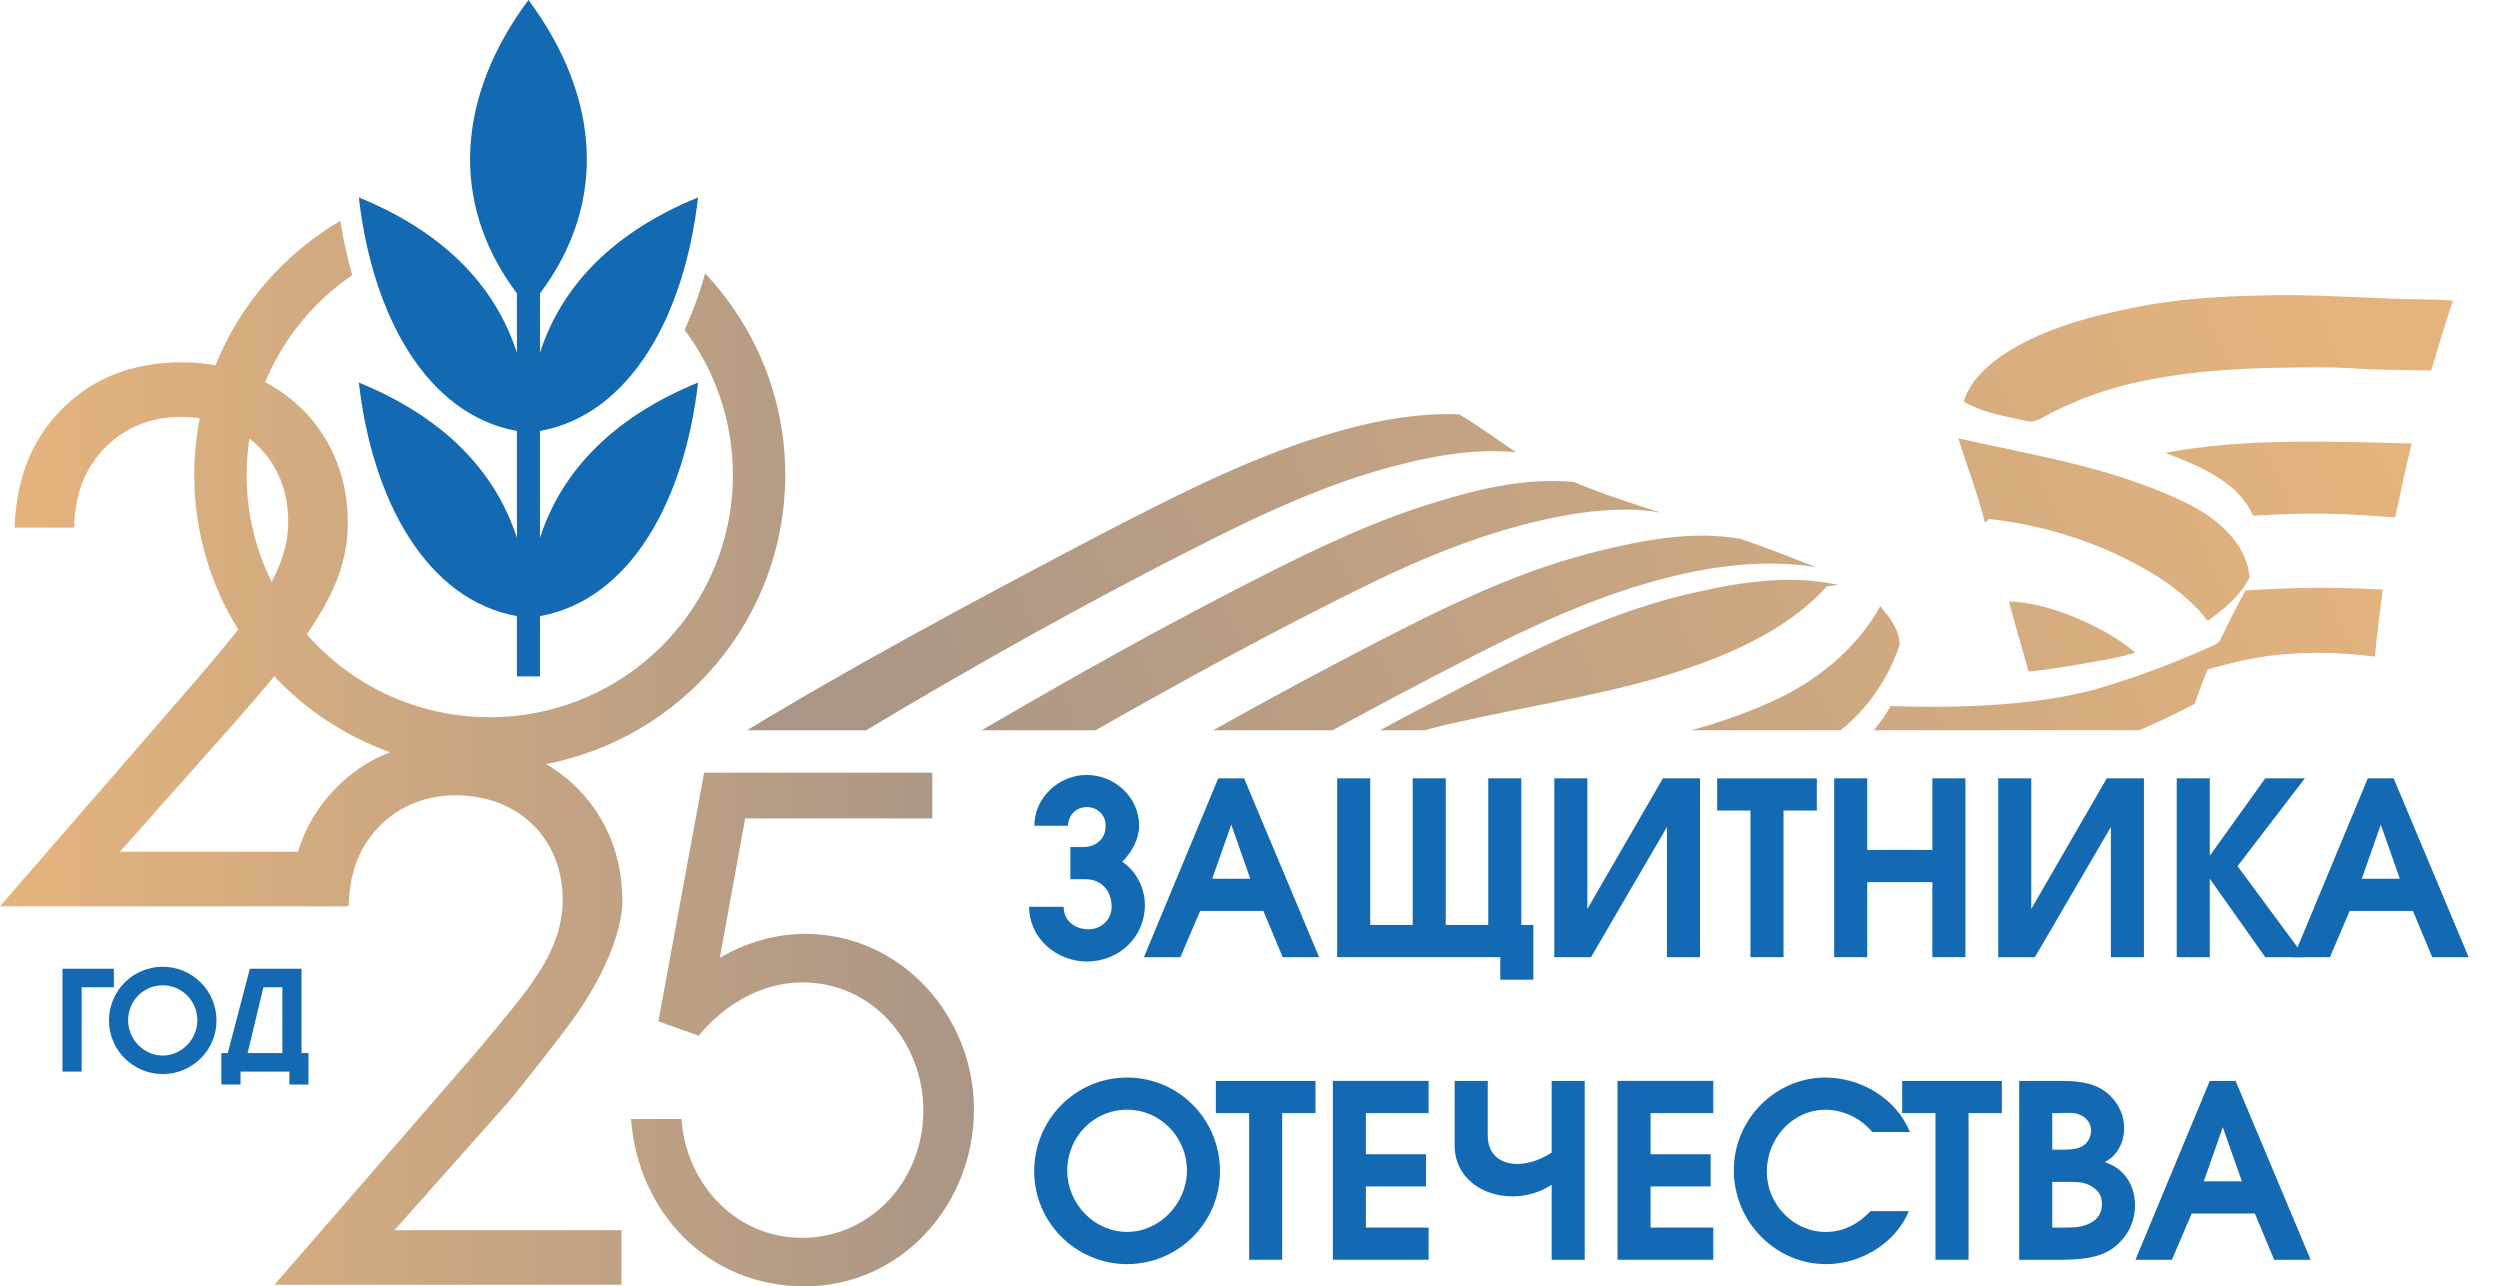 <?xml version="1.0" encoding="UTF-8"?>
<svg id="_Слой_1" data-name="Слой_1" xmlns="http://www.w3.org/2000/svg" xmlns:xlink="http://www.w3.org/1999/xlink" version="1.1" viewBox="0 0 599.11 308.27">
  <!-- Generator: Adobe Illustrator 29.5.0, SVG Export Plug-In . SVG Version: 2.1.0 Build 137)  -->
  <defs>
    <style>
      .st0 {
        fill: none;
      }

      .st1 {
        fill: url(#_Безымянный_градиент_2);
      }

      .st2 {
        fill-rule: evenodd;
      }

      .st2, .st3 {
        fill: #1369b2;
      }

      .st4 {
        fill: url(#_Безымянный_градиент_21);
      }

      .st5 {
        clip-path: url(#clippath);
      }
    </style>
    <linearGradient id="_Безымянный_градиент_2" data-name="Безымянный градиент 2" x1="0" y1="180.6" x2="233.4" y2="180.6" gradientUnits="userSpaceOnUse">
      <stop offset="0" stop-color="#e5b47d"/>
      <stop offset="1" stop-color="#aa9686"/>
    </linearGradient>
    <clipPath id="clippath">
      <rect class="st0" x="167.06" y="62.29" width="432.05" height="112.71"/>
    </clipPath>
    <linearGradient id="_Безымянный_градиент_21" data-name="Безымянный градиент 2" x1="563.9" y1="78.12" x2="228.83" y2="222.84" xlink:href="#_Безымянный_градиент_2"/>
  </defs>
  <g>
    <g>
      <polygon class="st3" points="27.28 232.15 27.28 236.59 19.56 236.59 19.56 256.8 14.97 256.8 14.97 232.15 27.28 232.15"/>
      <path class="st3" d="M39,257.39c-7.03,0-12.88-5.67-12.88-12.81s5.75-12.9,12.88-12.9,12.88,5.74,12.88,12.9-5.86,12.81-12.88,12.81M39,252.96c4.52,0,8.3-3.9,8.3-8.47s-3.68-8.37-8.3-8.37-8.3,3.73-8.3,8.37,3.78,8.47,8.3,8.47"/>
      <path class="st3" d="M69.35,259.9v-3.1h-11.71v3.1h-4.59v-7.54h1.54l5.29-20.21h12.38v20.21h1.67v7.54h-4.58ZM67.67,236.59h-4.55l-3.78,15.77h8.33v-15.77Z"/>
      <path class="st2" d="M129.4,128.92v-25.64c21.64-3.92,34.66-27.67,37.88-55.96-19.59,7.98-32.53,20.59-37.88,37.23v-14.23c16.53-22.01,14.13-47.6-2.72-70.27l-.04-.06s.01-.02,0,0c-.02-.02.01.02,0,0l-.04.06c-16.85,22.67-19.25,48.25-2.72,70.27v14.23c-5.36-16.65-18.29-29.25-37.88-37.23,3.22,28.29,16.24,52.04,37.88,55.96v25.64c-5.36-16.65-18.29-29.25-37.88-37.23,3.22,28.29,16.24,52.04,37.88,55.96v14.44h5.52v-14.44c21.64-3.92,34.66-27.67,37.88-55.96-19.59,7.98-32.53,20.59-37.88,37.23"/>
    </g>
    <path class="st1" d="M135.75,246.38c14.19-18.78,13.38-30.53,13.38-30.53,0-.03,0-.06,0-.08,0-14.31-7.11-26.11-18.29-32.67,32.66-6.27,57.34-34.9,57.34-69.29,0-18.68-7.29-35.65-19.19-48.28-1.35,4.81-3,9.34-4.95,13.51,7.28,9.69,11.59,21.73,11.59,34.77,0,32.07-26.09,58.07-58.27,58.07-17.5,0-33.18-7.7-43.86-19.87,7.4-10.66,9.84-18.43,9.84-26.93,0-14.94-7.76-27.15-19.81-33.5,4.34-10.43,11.65-19.33,20.87-25.65-1.18-4.14-2.13-8.49-2.84-13.01-13.44,7.87-24.05,20.04-29.92,34.61-2.58-.46-5.26-.7-8.04-.7-16.01,0-25.08,6.92-30.48,13.07-5.02,5.77-9.07,13.65-9.65,26.53h14.28c.19-6.54,1.74-11.34,4.24-15.19,4.82-7.31,12.35-11.34,21.41-11.34,1.54,0,3.03.11,4.47.32-.86,4.4-1.32,8.94-1.32,13.59,0,13.6,3.86,26.3,10.55,37.07-3.68,4.59-8.1,9.78-10.23,12.28L0,217.19h83.15v-.07h.39c.19-6.54,1.74-11.34,4.24-15.19,4.82-7.31,12.35-11.34,21.41-11.34,15.24,0,25.66,10.58,25.66,25,0,5.19-1.35,11.34-7.14,19.61-3.09,4.61-11.77,14.8-15.05,18.65l-46.88,54.03h83.15v-13.07h-54.4l26.82-30.19c3.11-3.57,10.92-13.63,14.4-18.22ZM59.76,105.1c5.85,4.47,9.31,11.49,9.31,19.8,0,4.07-.84,8.74-3.99,14.54-3.82-7.73-5.98-16.43-5.98-25.63,0-2.96.23-5.88.66-8.72ZM78.91,190.58c-3.05,3.51-5.74,7.81-7.51,13.53H28.74l26.82-30.19c3.02-3.45,6.62-7.55,10.16-11.84,7.6,8.08,17.09,14.37,27.77,18.18-6.69,2.58-11.31,6.59-14.58,10.31ZM233.4,265.87c0,22.75-17.35,42.4-40.6,42.4s-39.94-17.84-41.58-40.11h12.11c.98,15.22,12.77,28.48,28.81,28.48,16.86,0,29.14-14.08,29.14-30.45s-12.11-30.77-28.97-30.77c-9.82,0-18.83,5.4-24.88,12.77l-9.66-3.44,10.97-59.59h54.68v10.97h-44.85l-6.06,33.39c6.22-3.6,13.26-5.73,20.46-5.73,22.92,0,40.43,19.64,40.43,42.07Z"/>
  </g>
  <g>
    <path class="st3" d="M274.37,216.85c0,7.77-6.24,13.57-13.93,13.57-7.28,0-13.82-5.63-13.82-13.11h8.27c0,3.42,2.78,5.39,5.96,5.39,3.01,0,5.55-2.26,5.55-5.39,0-4.06-2.66-6.61-6.25-6.61h-3.64v-7.71h3.18c2.83,0,5.32-1.91,5.26-5.05.06-2.55-1.85-4.52-4.45-4.52s-4.45,1.8-4.57,4.47h-8.04c-.06-6.73,5.9-12.18,12.49-12.18s12.6,5.16,12.6,12.18c0,3.19-1.74,6.32-4.05,8.64,2.95,1.86,5.43,5.86,5.43,10.32Z"/>
    <path class="st3" d="M298.14,186.52l17.98,42.86h-8.73l-4.63-11.08h-15.15l-4.74,11.08h-8.73l17.81-42.86h6.19ZM295.07,197.6l-4.57,12.99h9.13l-4.57-12.99Z"/>
    <path class="st3" d="M320.45,229.38v-42.86h7.92v35.14h10.18v-35.14h7.92v35.14h10.18v-35.14h7.92v35.14h2.89v13.11h-7.92v-5.39h-39.08Z"/>
    <path class="st3" d="M407.4,229.38h-7.92v-31.2l-18.21,31.2h-8.79v-42.86h7.92v31.32l18.1-31.32h8.9v42.86Z"/>
    <path class="st3" d="M411.51,194.24v-7.71h23.88v7.71h-7.98v35.14h-7.92v-35.14h-7.98Z"/>
    <path class="st3" d="M447.47,186.52v17.16h15.61v-17.16h7.92v42.86h-7.92v-17.98h-15.61v17.98h-7.92v-42.86h7.92Z"/>
    <path class="st3" d="M513.78,229.38h-7.92v-31.2l-18.21,31.2h-8.79v-42.86h7.92v31.32l18.1-31.32h8.9v42.86Z"/>
    <path class="st3" d="M529.56,186.52v18.56l13.3-18.56h9.48l-16.13,21.05,16.13,21.81h-9.48l-13.3-18.79v18.79h-7.92v-42.86h7.92Z"/>
    <path class="st3" d="M573.62,186.52l17.98,42.86h-8.73l-4.63-11.08h-15.15l-4.74,11.08h-8.73l17.81-42.86h6.19ZM570.55,197.6l-4.57,12.99h9.13l-4.57-12.99Z"/>
    <path class="st3" d="M270.1,302.94c-12.14,0-22.26-9.86-22.26-22.27s9.94-22.44,22.26-22.44,22.26,9.97,22.26,22.44-10.12,22.27-22.26,22.27ZM270.1,295.22c7.8,0,14.34-6.79,14.34-14.73s-6.36-14.56-14.34-14.56-14.34,6.5-14.34,14.56,6.53,14.73,14.34,14.73Z"/>
    <path class="st3" d="M291.37,266.75v-7.71h23.88v7.71h-7.98v35.14h-7.92v-35.14h-7.98Z"/>
    <path class="st3" d="M342.36,259.04v7.71h-15.03v9.86h14.4v7.71h-14.4v9.86h15.03v7.71h-22.95v-42.86h22.95Z"/>
    <path class="st3" d="M356.53,259.04v13.11c0,4.64,3.18,6.78,7.05,6.78,2.66,0,5.67-.99,8.27-2.73v-17.16h7.92v42.86h-7.92v-17.98c-2.83,1.86-6.19,2.78-9.37,2.78-7.28,0-13.88-4.47-13.88-12.24v-15.42h7.92Z"/>
    <path class="st3" d="M410.58,259.04v7.71h-15.03v9.86h14.4v7.71h-14.4v9.86h15.03v7.71h-22.95v-42.86h22.95Z"/>
    <path class="st3" d="M437.64,302.94c-12.26,0-22.14-10.26-22.14-22.5s10-22.21,21.91-22.21c8.56,0,17,4.99,20.29,13.05h-9.02c-2.66-3.25-6.94-5.34-11.22-5.34-7.8,0-14.05,6.79-14.05,14.79s6.48,14.5,14.11,14.5c4.22,0,7.86-1.91,10.75-4.99h9.19c-3.24,7.77-11.56,12.7-19.83,12.7Z"/>
    <path class="st3" d="M455.85,266.75v-7.71h23.88v7.71h-7.98v35.14h-7.92v-35.14h-7.98Z"/>
    <path class="st3" d="M491.64,259.04c3.87,0,7.81-.17,11.39,1.62,3.53,1.8,6.01,5.63,6.01,9.63,0,3.36-1.56,6.67-4.68,8.18,4.68,1.51,7.28,5.51,7.28,10.38,0,4.17-1.91,7.71-5.2,10.21-3.41,2.49-7.75,2.73-11.85,2.84h-10.7v-42.86h7.75ZM498.69,274.87c1.5-.7,2.43-2.32,2.43-3.94,0-1.74-1.1-3.13-2.66-3.77-1.5-.7-3.53-.41-5.2-.41h-1.45v8.76h1.5c1.68,0,3.87.06,5.38-.64ZM501.64,292.67c1.44-.99,2.08-2.38,2.08-4.17,0-2.09-.98-3.36-2.83-4.41-1.79-.93-3.7-.87-5.61-.87h-3.47v10.96h3.3c2.31,0,4.45-.12,6.53-1.51Z"/>
    <path class="st3" d="M535.75,259.04l17.98,42.86h-8.73l-4.63-11.08h-15.15l-4.74,11.08h-8.73l17.81-42.86h6.19ZM532.69,270.11l-4.57,12.99h9.13l-4.57-12.99Z"/>
  </g>
  <g class="st5">
    <path class="st4" d="M514.77,73.09c8.69-1.56,17.56-2.06,26.38-2.26,9.9-.37,19.79.25,29.67.64,5.66.39,11.36.06,17.02.58-1.85,5.57-3.59,11.15-5.21,16.76-6.69-.19-13.38-.12-20.05-.62-4.73-.25-9.49-.14-14.22-.1-12.72.14-25.54.97-37.89,3.89-6.18,1.46-12.11,3.68-17.75,6.36-2.5,1.05-4.76,3.48-7.75,2.41-4.91-1.11-10.11-1.93-14.35-4.52,1.27-4.46,4.91-8,8.8-10.8,10.24-6.99,22.96-10.06,35.35-12.36h0ZM453.13,169.19c.58.02,1.72.06,2.3.08,12.29.31,24.66,0,36.81-1.95,4.71-.78,9.38-1.83,13.9-3.33,7.64-2.41,15.1-5.22,22.36-8.45,1.4-.72,3.34-1.11,3.83-2.71,1.83-3.81,3.7-7.59,5.77-11.31,10.54-.74,21.11-.86,31.67-.29l1.25.02c-.69,5.37-1.44,10.72-1.87,16.12-7.1-.95-14.35-1.19-21.52-.6-6.35.47-12.54,1.91-18.59,3.66-1.1,2.67-2.13,5.37-3.06,8.08l-.09.19c-6.97,3.66-14.2,6.91-21.65,9.69l-.24.02c-2.15.19-4.3.37-6.45.39-17.39.14-34.77.06-52.16.04.41-.43.84-.86,1.27-1.3,2.56-2.51,4.71-5.33,6.45-8.35h0ZM450.57,145.29c2.32,2.63,4.6,5.74,4.69,9.21-3.27,9.67-9.88,18.74-19.54,24.06-4.43.45-8.91.06-13.34.16-10.8-.1-21.6.23-32.4-.19,3.68-.64,7.27-1.63,10.93-2.43,7.81-1.83,15.45-4.32,22.7-7.53,11.4-4.92,21.26-12.94,26.96-23.26h0ZM481.4,144.12c4.76.21,9.36,1.36,13.75,3,2.26.84,4.48,1.81,6.63,2.88,3.57,1.79,6.99,3.87,9.96,6.42-2.56.72-5.16,1.32-7.79,1.79-5.92,1.01-11.81,2.16-17.79,2.72-1.61-5.59-3.21-11.19-4.76-16.82h0ZM403.19,142.68c12.09-2.88,24.94-5.26,37.31-2.51-.67.1-2.02.25-2.71.35-10.37,11.48-26.03,17.61-41.27,22.15-15.43,4.38-31.41,6.77-47.08,10.37-5.9,1.21-11.66,2.92-17.32,4.89-2.43.95-5.12.82-7.68.78,8.67-5.35,17.99-9.81,27.02-14.66,16.44-8.56,33.35-16.78,51.72-21.37h0ZM382.64,132.17c11.19-2.76,23-5.1,34.6-3,6.05,2.06,11.96,4.4,17.88,6.72-13-2.04-26.27-.1-38.73,3.39-14.89,4.13-28.83,10.55-42.37,17.42-14.98,7.65-29.78,15.55-44.45,23.69-8.13-2.55-16.85-1.44-25.28-1.73,17.51-9.97,35.29-19.54,53.34-28.69,14.33-7.2,29.13-13.88,45.01-17.79h0ZM340.34,121.52c11.77-3.8,24.29-7.24,36.9-5.99,6.76,2.84,13.79,5.12,20.83,7.36-5.53-1.13-11.3-.82-16.89-.29-17.86,2.24-34.73,8.64-50.61,16.17-24.94,12.11-49.16,25.42-73.07,39.12-1.53.95-3.4.78-5.14.82-7.79-.08-15.56,0-23.35-.06,21.65-12.71,43.51-25.17,65.93-36.75,14.67-7.57,29.48-15.12,45.4-20.38h0ZM518.88,108.52c16.46-3.09,33.39-2.86,50.13-2.47,2.97.1,5.96.19,8.93.23-1.44,5.88-2.65,11.8-3.94,17.69-3.01-.1-6-.43-8.99-.58-8.35-.51-16.74-.31-25.07.19-2.75-6.44-9.53-10.35-16.18-13.12-1.61-.7-3.25-1.32-4.88-1.95h0ZM469.31,105.07c19.21,4.26,39.25,7.38,56.59,16.49,6.63,3.62,12.72,9.54,13.17,16.84-2.09,4.26-6.05,7.51-9.98,10.41-2.82-3.72-6.5-6.83-10.44-9.6-12.26-8.1-27-13.2-42.06-14.85-.15.19-.47.56-.65.76l-.32-.04c-1.66-6.77-4.24-13.33-6.3-20.01h0ZM313.08,105.7c11.68-3.83,24.03-6.87,36.58-6.42,4.71,2.8,9.08,6.03,13.6,9.09-10.46-1.01-20.94,1.09-30.9,3.78-14.87,4.13-28.83,10.51-42.41,17.32-29.22,14.66-57.6,30.64-85.44,47.36-4.3,3.25-15.99.62-16.22.23-3.25-.33-10.44.7-13.71.66,27.93-17.21,60.3-34.49,89.54-49.83,15.86-8.17,31.8-16.43,48.97-22.19h0Z"/>
  </g>
</svg>